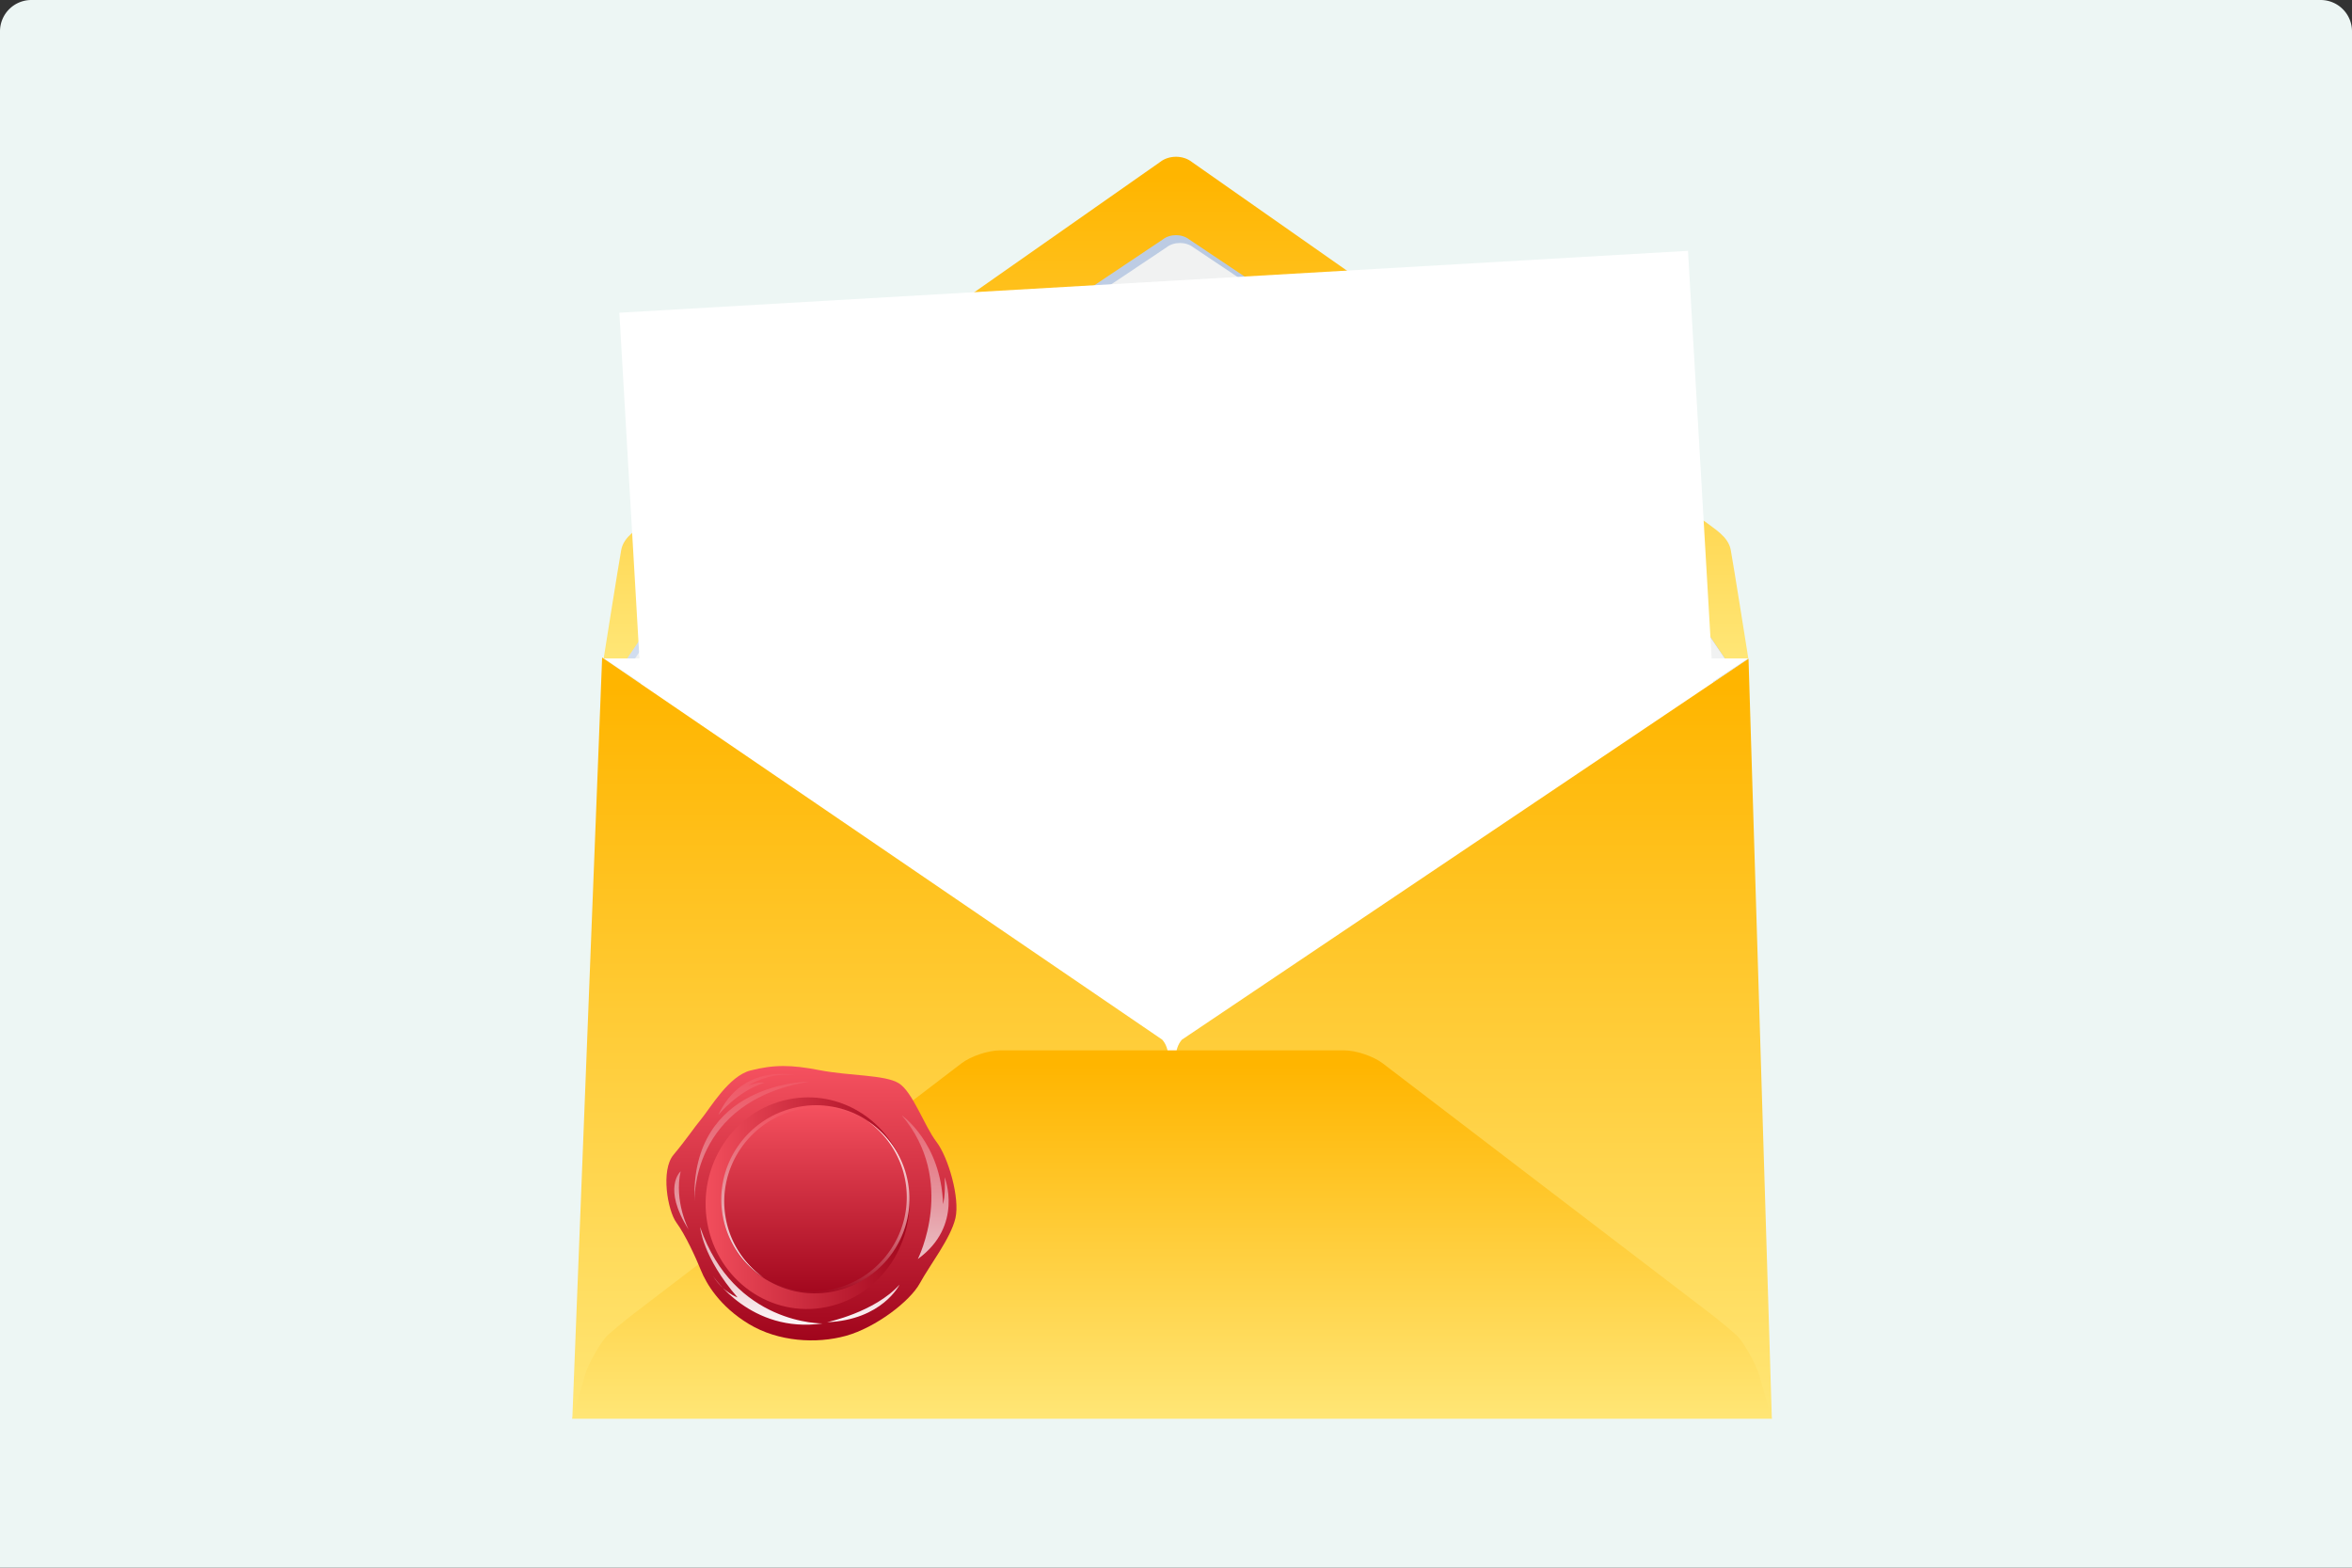 <svg width="300" height="200" xmlns="http://www.w3.org/2000/svg"><rect width="100%" height="100%" fill="#333333" stroke="none"/><defs><linearGradient x1="50%" y1="3.972%" x2="50%" y2="100%" id="a"><stop stop-color="#FFB500" offset="0%"/><stop stop-color="#FFE676" offset="100%"/></linearGradient><linearGradient x1="0%" y1="50%" x2="100%" y2="50%" id="b"><stop stop-color="#D1DDEF" offset="0%"/><stop stop-color="#A6B9D7" offset="100%"/></linearGradient><linearGradient x1="50%" y1="0%" x2="50%" y2="100%" id="c"><stop stop-color="#F5515F" offset="0%"/><stop stop-color="#9F041B" offset="100%"/></linearGradient><linearGradient x1="0%" y1="50%" x2="100%" y2="50%" id="d"><stop stop-color="#F5515F" offset="0%"/><stop stop-color="#9F041B" offset="100%"/></linearGradient><linearGradient x1="50%" y1="0%" x2="50%" y2="100%" id="e"><stop stop-color="#FFF" stop-opacity="0" offset="0%"/><stop stop-color="#FFF" offset="100%"/></linearGradient><linearGradient x1="50%" y1="100%" x2="50%" y2="0%" id="f"><stop stop-color="#FFF" stop-opacity="0" offset="0%"/><stop stop-color="#FFF" offset="100%"/></linearGradient></defs><g fill="none" fill-rule="evenodd"><path d="M4 0h292a4 4 0 0 1 4 4v196H0V4a4 4 0 0 1 4-4z" fill="#EDF6F4"/><path d="M77.001 0c-.727 0-1.454.219-2.004.65L9.47 46.58c-1.102.865-2.908 1.86-3.226 3.547C5.93 51.814 4 64 4 64h146s-1.93-12.186-2.247-13.872c-.318-1.687-2.125-2.682-3.223-3.547L79.002.65c-.55-.431-1.277-.65-2-.65z" fill="url(#a)" transform="translate(73 20)"/><path d="M75.307 10.554L17.173 49.479C16.242 50.21 7 64 7 64h140s-9.243-13.79-10.176-14.521L78.692 10.554c-.464-.368-1.081-.554-1.69-.554-.614 0-1.23.186-1.695.554" fill="url(#b)" transform="translate(73 20)"/><path d="M148.8 31.55L90.405 70.63c-.764.603-7.122 9.98-9.405 13.37h139c-2.283-3.39-8.64-12.767-9.406-13.37L152.2 31.55c-.466-.368-1.086-.55-1.699-.55-.616 0-1.235.182-1.702.55" fill="#F1F2F2"/><path d="M4 64l71.912 47.857c.503.582.754 1.348.754 2.114l-.048.029h.764l-.05-.029c0-.766.253-1.532.753-2.114L150 64H4z" fill="url(#b)" transform="translate(73 20)"/><path d="M77 84l71.912 47.878c.503.576.754 1.334.754 2.091l-.048.031h.764l-.05-.03c0-.758.253-1.516.753-2.092L223 84H77z" fill="#FFF"/><path fill="#FFF" d="M79 39.896L84.695 138 221 130.106 215.305 32z"/><path d="M77.748 112.642c-.497.578-.748 1.341-.748 2.104L153 161l-2.974-96.962-72.278 48.604zM0 161l76-46.254c0-.763-.25-1.526-.75-2.104L3.803 63.884 0 161z" fill="url(#a)" transform="translate(73 20)"/><path d="M54.571 114c-1.52 0-3.74.743-4.936 1.658l-41.701 31.86c-1.193.91-2.775 2.224-3.511 2.91-.732.694-2.376 3.518-2.788 4.94L0 161h153l-1.636-5.632c-.41-1.422-2.05-4.246-2.784-4.94-.736-.686-2.315-2-3.51-2.91l-41.704-31.86c-1.193-.915-3.414-1.658-4.934-1.658h-43.86z" fill="url(#a)" transform="translate(73 20)"/><path d="M4.485 6.711C3.49 7.912 2.545 9.371.9 11.335c-1.643 1.964-.747 7.107.38 8.644 1.128 1.535 2.453 4.416 3.13 6.094.68 1.678 2.38 4.593 6.121 6.847 3.743 2.257 8.602 2.543 12.37 1.5 3.766-1.045 8.165-4.39 9.427-6.707 1.263-2.315 3.956-5.759 4.54-8.316.586-2.557-.901-7.745-2.43-9.738-1.53-1.99-3.026-6.38-4.81-7.472C27.842 1.096 23.333 1.273 19.5.522 17.673.166 16.23 0 14.918 0c-1.441 0-2.722.2-4.174.564-2.778.693-5.148 4.802-6.26 6.147z" fill="url(#c)" transform="translate(85 136)"/><path d="M15.627 4.242C8.57 5.643 3.911 12.714 5.22 20.037c1.312 7.32 8.095 12.121 15.152 10.72 7.059-1.4 11.718-8.471 10.407-15.794C29.623 8.498 24.197 3.999 18.085 4c-.81 0-1.632.079-2.458.242" fill="url(#d)" transform="translate(85 136)"/><path d="M16.81 5.216c-6.514 1.245-10.816 7.528-9.606 14.036 1.21 6.51 7.472 10.777 13.985 9.532 6.517-1.245 10.816-7.531 9.607-14.04C29.73 8.998 24.722 4.998 19.08 5c-.748 0-1.508.07-2.27.216" fill="url(#c)" transform="translate(85 136)"/><path d="M7.583 19.478C6.373 12.985 10.676 6.715 17.2 5.473A11.97 11.97 0 0 1 26 7.201a11.965 11.965 0 0 0-9.18-1.985C10.3 6.457 5.993 12.728 7.204 19.219A11.84 11.84 0 0 0 12.406 27a11.843 11.843 0 0 1-4.823-7.522" fill="url(#e)" transform="translate(85 136)"/><path d="M18.233 1.99S3.04 1.955 3.587 17.279c0 0-.603-12.805 14.646-15.289zM6.624 6.241s2.432-3.027 5.857-4.096c0 0-.513-.217-2.04.335 0 0 2.768-1.78 6.012-1.3 0 0-6.719-1.65-9.829 5.061zM2.84 20.873s-1.885-3.613-1.022-7.44c0 0-2.398 2.077 1.022 7.44zm17.102 11.966c-9.21 1.334-14.006-6.068-14.006-6.068 1.347 2.15 3.14 2.75 3.14 2.75C4.591 24.36 4.3 20.545 4.3 20.545 8.632 33.057 19.94 32.84 19.94 32.84zm.55-.155s6.07-1.264 9.248-4.795c0 0-2.21 4.5-9.249 4.795zm11.58-8.065s5.03-9.953-2.053-18.333c0 0 5.005 3.44 5.27 11.34 0 0 .328-1.058.2-3.436 0 0 2.465 6.17-3.416 10.429z" fill="url(#e)" transform="translate(85 136)"/><path d="M25.608 7a11.838 11.838 0 0 1 4.847 7.537c1.211 6.498-3.099 12.772-9.628 14.016-3.19.607-6.32-.103-8.827-1.743a11.983 11.983 0 0 0 9.168 1.975c6.53-1.243 10.84-7.518 9.628-14.016A11.85 11.85 0 0 0 25.608 7" fill="url(#f)" transform="translate(85 136)"/></g></svg>